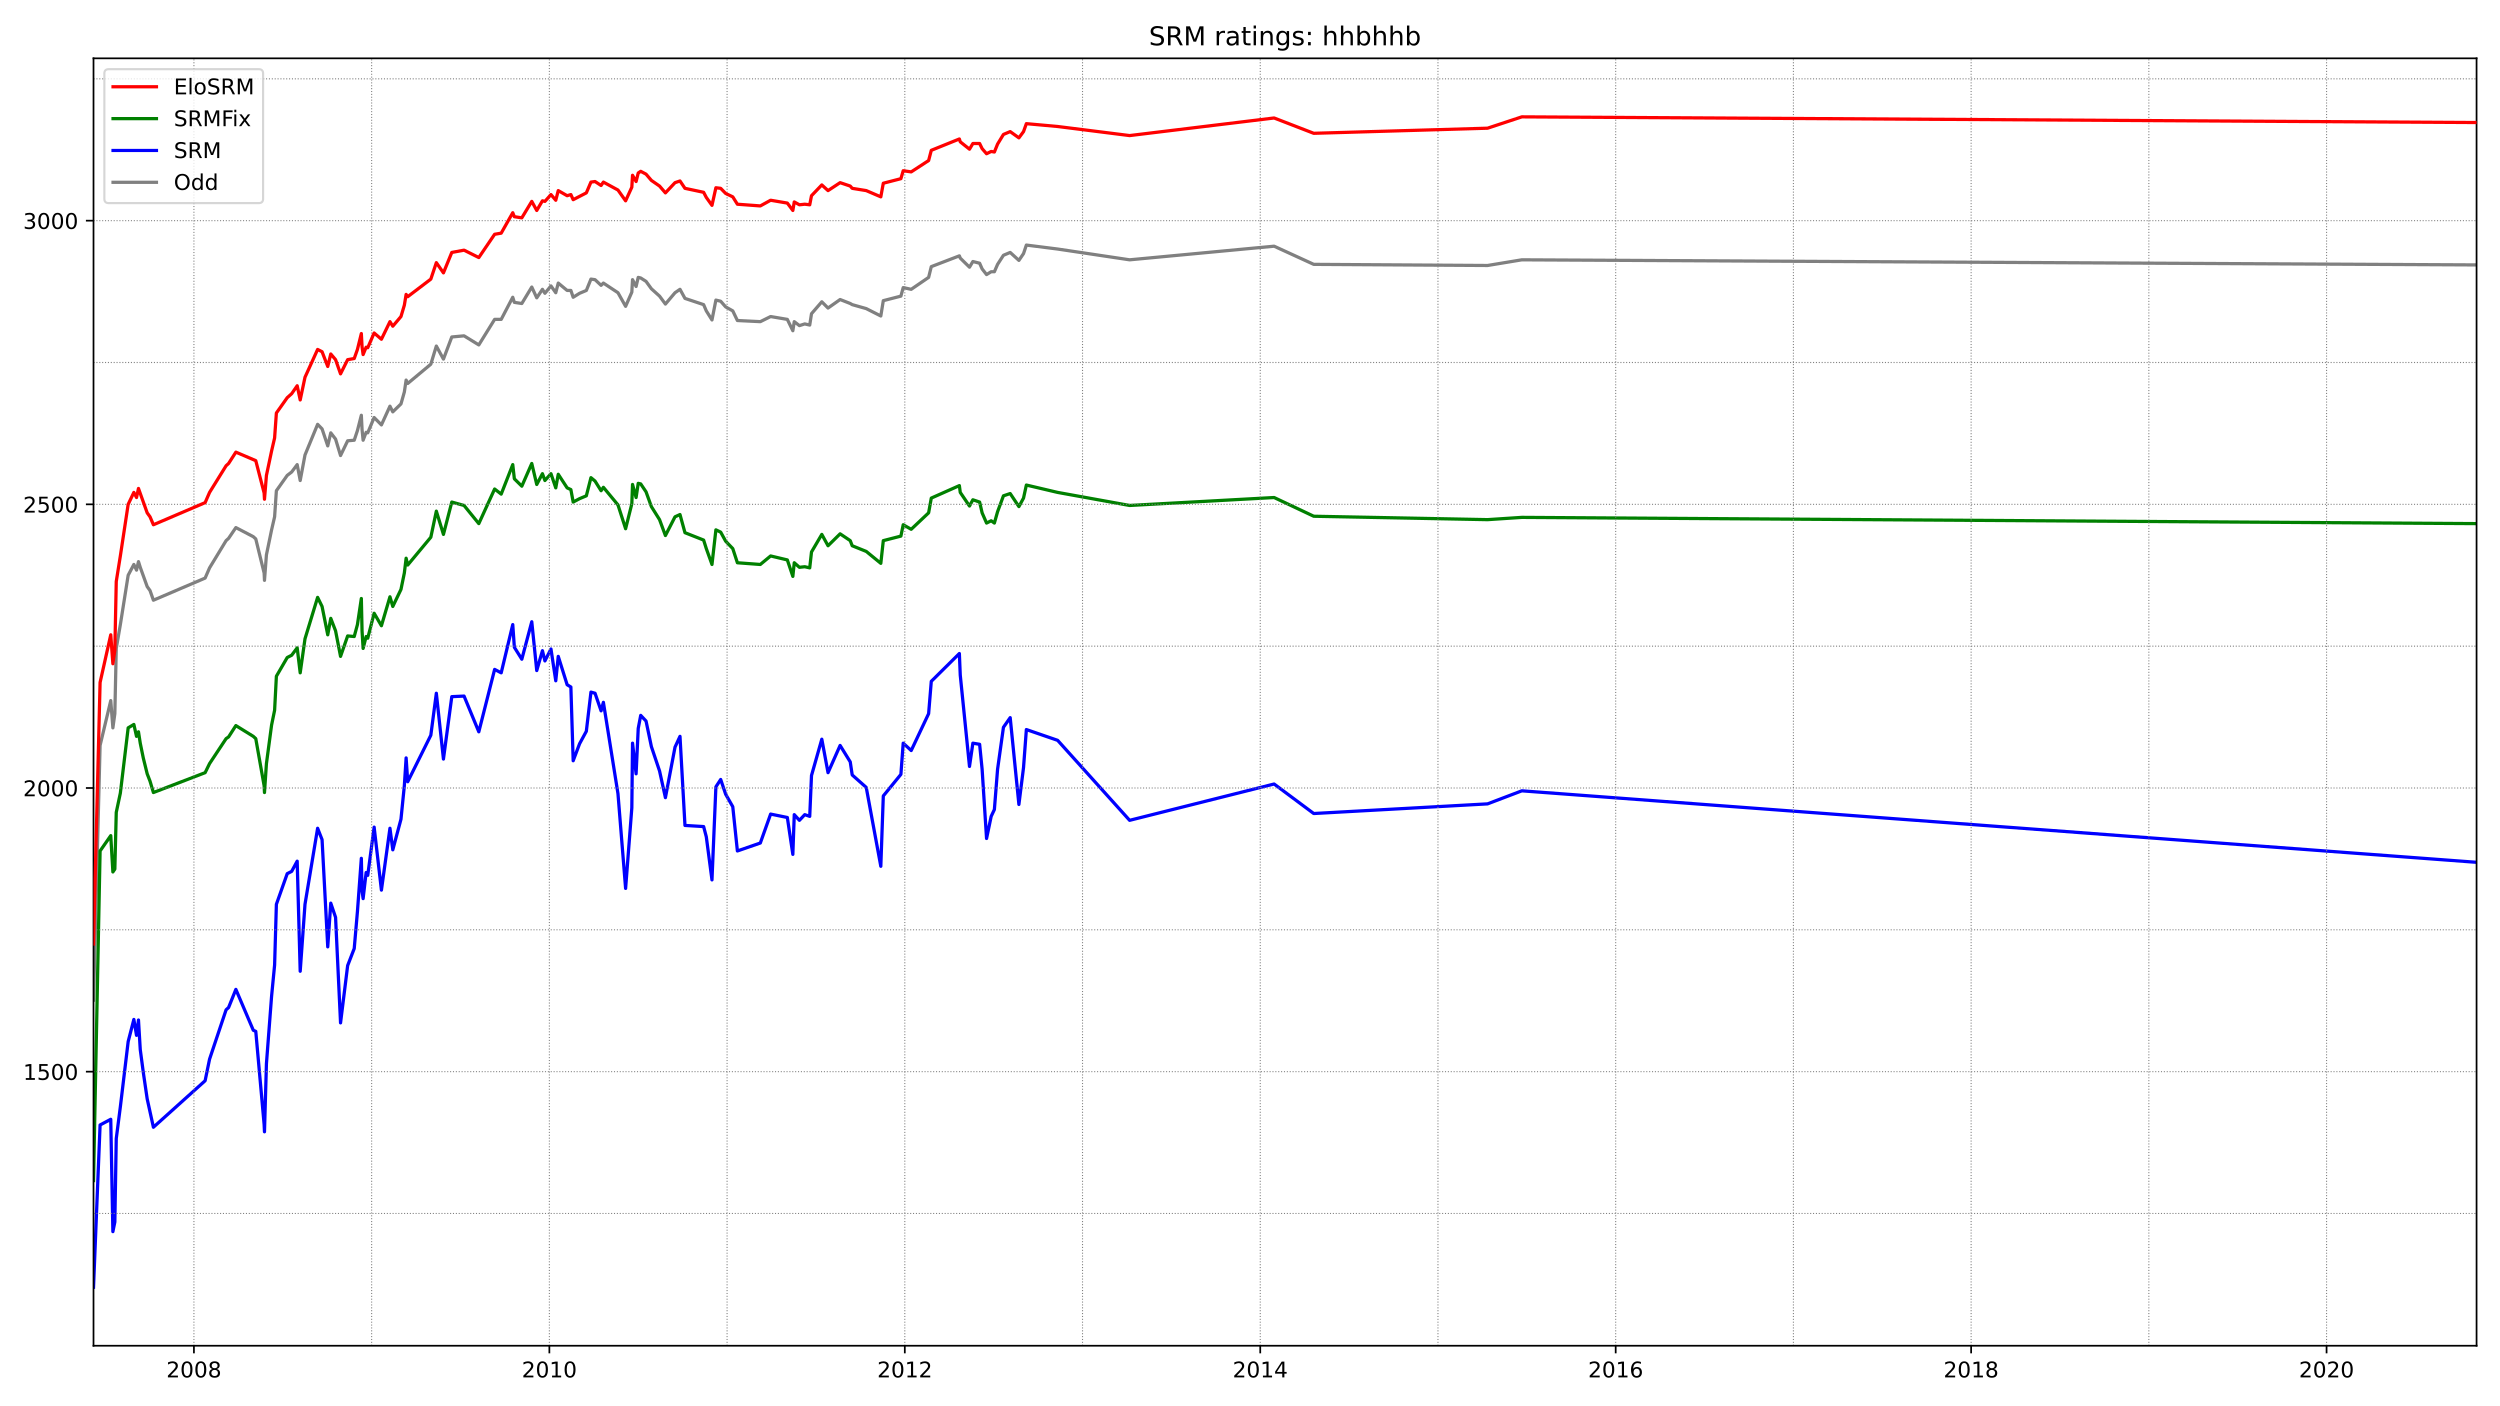 <?xml version="1.0" encoding="utf-8" standalone="no"?>
<!DOCTYPE svg PUBLIC "-//W3C//DTD SVG 1.1//EN"
  "http://www.w3.org/Graphics/SVG/1.1/DTD/svg11.dtd">
<!-- Created with matplotlib (https://matplotlib.org/) -->
<svg height="648pt" version="1.1" viewBox="0 0 1152 648" width="1152pt" xmlns="http://www.w3.org/2000/svg" xmlns:xlink="http://www.w3.org/1999/xlink">
 <defs>
  <style type="text/css">*{stroke-linecap:butt;stroke-linejoin:round;}</style>
 </defs>
 <g id="figure_1">
  <g id="patch_1">
   <path d="M 0 648 
L 1152 648 
L 1152 0 
L 0 0 
z
" style="fill:#ffffff;"/>
  </g>
  <g id="axes_1">
   <g id="patch_2">
    <path d="M 43.09 620.12 
L 1141.2 620.12 
L 1141.2 26.88 
L 43.09 26.88 
z
" style="fill:#ffffff;"/>
   </g>
   <g id="line2d_1">
    <path clip-path="url(#pe0f20fadf7)" d="M 43.09 460.876 
L 46.12 343.499 
L 51.034 322.846 
L 52.016 335.395 
L 52.917 328.859 
L 53.572 298.796 
L 55.456 287.816 
L 59.059 265.073 
L 61.68 260.106 
L 62.908 262.72 
L 63.809 258.799 
L 64.628 261.413 
L 67.822 270.301 
L 69.132 272.131 
L 70.688 276.575 
L 94.519 266.38 
L 96.566 261.674 
L 104.183 249.126 
L 105.329 248.08 
L 108.687 243.113 
L 116.712 247.296 
L 117.859 248.342 
L 121.708 264.027 
L 121.872 267.425 
L 122.772 255.662 
L 125.147 244.159 
L 126.539 238.146 
L 127.358 226.121 
L 132.354 219.063 
L 134.401 217.494 
L 136.94 214.096 
L 138.332 221.416 
L 140.543 209.652 
L 146.358 195.535 
L 148.405 197.626 
L 151.026 205.469 
L 152.418 199.456 
L 154.629 202.332 
L 156.922 209.913 
L 160.198 203.116 
L 163.228 202.855 
L 164.702 198.411 
L 166.504 191.352 
L 166.831 197.888 
L 167.322 202.855 
L 168.715 199.195 
L 169.452 199.456 
L 172.4 192.398 
L 175.757 195.796 
L 179.688 187.17 
L 180.999 189.784 
L 184.766 186.124 
L 186.322 180.634 
L 187.141 175.144 
L 187.878 176.713 
L 198.524 167.824 
L 201.063 159.459 
L 204.338 165.472 
L 208.187 155.276 
L 213.838 154.754 
L 220.635 158.936 
L 227.924 147.172 
L 230.954 147.172 
L 236.277 136.977 
L 237.014 139.33 
L 240.453 139.853 
L 245.039 132.271 
L 247.332 137.238 
L 249.953 133.317 
L 251.1 135.147 
L 253.884 131.749 
L 256.095 134.886 
L 257.242 130.441 
L 261.336 133.84 
L 263.056 133.84 
L 264.121 136.977 
L 267.069 135.147 
L 270.181 133.84 
L 272.31 128.612 
L 274.193 128.873 
L 276.978 131.487 
L 278.042 130.441 
L 284.758 134.886 
L 288.279 141.16 
L 291.145 134.624 
L 291.473 128.873 
L 293.111 132.01 
L 294.094 127.827 
L 295.24 128.089 
L 297.697 129.657 
L 300.154 133.056 
L 303.921 136.454 
L 306.623 140.114 
L 311.046 134.886 
L 313.339 133.317 
L 315.632 137.5 
L 324.23 140.375 
L 325.459 143.251 
L 328.079 147.434 
L 329.881 138.284 
L 332.092 138.807 
L 334.385 141.421 
L 337.661 143.251 
L 339.79 147.695 
L 350.354 148.218 
L 355.104 145.865 
L 362.802 147.172 
L 365.341 152.401 
L 365.996 148.218 
L 368.371 150.048 
L 370.828 149.264 
L 373.121 149.787 
L 373.94 144.558 
L 378.69 139.068 
L 381.556 141.944 
L 387.125 138.023 
L 391.793 139.853 
L 392.693 140.375 
L 399.163 142.205 
L 405.878 145.604 
L 407.025 138.545 
L 415.132 136.454 
L 416.197 132.533 
L 419.882 133.317 
L 427.908 127.827 
L 429.136 122.86 
L 442.075 117.893 
L 442.485 118.939 
L 446.743 123.122 
L 448.299 120.508 
L 451.411 121.292 
L 452.558 123.906 
L 454.605 126.52 
L 456.734 125.213 
L 458.208 125.213 
L 459.682 121.815 
L 462.385 117.632 
L 465.497 116.325 
L 469.509 119.985 
L 471.639 116.848 
L 472.949 112.926 
L 487.362 114.756 
L 520.529 119.723 
L 587.109 113.449 
L 605.371 121.815 
L 685.463 122.337 
L 701.268 119.723 
L 1141.2 122.076 
L 1141.2 122.076 
" style="fill:none;stroke:#808080;stroke-linecap:square;stroke-width:1.5;"/>
   </g>
   <g id="line2d_2">
    <path clip-path="url(#pe0f20fadf7)" d="M 43.09 593.155 
L 46.12 518.388 
L 51.034 515.774 
L 52.016 567.535 
L 52.917 563.091 
L 53.572 524.663 
L 55.456 510.023 
L 59.059 479.96 
L 61.68 469.764 
L 62.908 477.084 
L 63.809 470.026 
L 64.628 483.62 
L 66.02 494.076 
L 67.822 506.363 
L 70.688 519.434 
L 94.519 497.998 
L 96.566 488.064 
L 104.183 465.32 
L 105.329 464.275 
L 108.687 455.909 
L 116.712 474.731 
L 117.859 475.254 
L 121.708 518.127 
L 121.872 521.526 
L 122.772 490.155 
L 125.147 459.046 
L 126.539 444.668 
L 127.358 416.696 
L 132.354 402.579 
L 134.401 401.534 
L 136.94 396.828 
L 138.332 447.544 
L 140.543 416.696 
L 146.358 381.666 
L 148.405 386.894 
L 151.026 436.303 
L 152.418 416.173 
L 154.629 422.709 
L 156.922 471.333 
L 160.198 444.93 
L 163.228 437.087 
L 164.702 420.095 
L 166.504 395.521 
L 166.831 410.422 
L 167.322 414.082 
L 168.715 402.057 
L 169.452 403.364 
L 172.4 381.143 
L 175.757 410.161 
L 179.688 381.666 
L 180.999 391.6 
L 184.766 377.483 
L 186.322 362.059 
L 187.141 349.25 
L 187.878 360.229 
L 198.524 338.793 
L 201.063 319.448 
L 204.338 349.773 
L 208.187 321.017 
L 213.838 320.755 
L 220.635 337.225 
L 227.924 308.468 
L 230.954 310.037 
L 236.277 287.816 
L 237.014 298.273 
L 240.453 303.763 
L 245.039 286.509 
L 247.332 308.991 
L 249.953 299.842 
L 251.1 304.547 
L 253.884 299.057 
L 256.095 313.697 
L 257.242 302.456 
L 261.336 315.527 
L 263.056 316.572 
L 264.121 350.557 
L 267.069 342.714 
L 270.181 336.963 
L 272.31 318.925 
L 274.193 319.448 
L 276.978 327.552 
L 278.042 323.631 
L 284.758 365.719 
L 288.279 409.376 
L 291.145 372.255 
L 291.473 342.453 
L 293.111 356.57 
L 294.094 335.656 
L 295.24 329.643 
L 297.697 332.258 
L 300.154 344.021 
L 303.921 355.263 
L 306.623 367.549 
L 311.046 344.283 
L 313.339 339.316 
L 315.632 380.359 
L 324.23 380.882 
L 325.459 385.587 
L 328.079 405.455 
L 329.881 362.582 
L 332.092 359.184 
L 334.385 365.981 
L 337.661 371.732 
L 339.79 392.123 
L 350.354 388.463 
L 355.104 375.13 
L 362.802 376.699 
L 365.341 393.691 
L 365.996 375.392 
L 368.371 378.006 
L 370.828 375.392 
L 373.121 376.176 
L 373.94 357.354 
L 378.69 340.623 
L 381.556 356.047 
L 387.125 343.499 
L 391.793 351.08 
L 392.693 357.092 
L 399.163 362.844 
L 405.878 399.181 
L 407.025 366.765 
L 415.132 356.831 
L 416.197 342.453 
L 419.882 345.851 
L 427.908 328.859 
L 429.136 313.958 
L 442.075 301.149 
L 442.485 311.083 
L 446.743 353.171 
L 448.299 342.453 
L 451.411 342.976 
L 452.558 354.478 
L 454.605 386.371 
L 456.734 376.176 
L 458.208 373.039 
L 459.682 354.478 
L 462.385 335.133 
L 465.497 330.689 
L 469.509 370.686 
L 471.639 353.694 
L 472.949 336.179 
L 487.362 341.146 
L 520.529 378.006 
L 587.109 361.275 
L 605.371 374.869 
L 685.463 370.425 
L 701.268 364.412 
L 1141.2 397.351 
L 1141.2 397.351 
" style="fill:none;stroke:#0000ff;stroke-linecap:square;stroke-width:1.5;"/>
   </g>
   <g id="matplotlib.axis_1">
    <g id="xtick_1">
     <g id="line2d_3">
      <defs>
       <path d="M 0 0 
L 0 3.5 
" id="m2cd15a38b8" style="stroke:#000000;stroke-width:0.8;"/>
      </defs>
      <g>
       <use style="stroke:#000000;stroke-width:0.8;" x="89.36" xlink:href="#m2cd15a38b8" y="620.12"/>
      </g>
     </g>
     <g id="text_1">
      <!-- 2008 -->
      <g transform="translate(76.635 634.718)scale(0.1 -0.1)">
       <defs>
        <path d="M 19.188 8.297 
L 53.609 8.297 
L 53.609 0 
L 7.328 0 
L 7.328 8.297 
Q 12.938 14.109 22.625 23.891 
Q 32.328 33.688 34.812 36.531 
Q 39.547 41.844 41.422 45.531 
Q 43.312 49.219 43.312 52.781 
Q 43.312 58.594 39.234 62.25 
Q 35.156 65.922 28.609 65.922 
Q 23.969 65.922 18.812 64.312 
Q 13.672 62.703 7.812 59.422 
L 7.812 69.391 
Q 13.766 71.781 18.938 73 
Q 24.125 74.219 28.422 74.219 
Q 39.75 74.219 46.484 68.547 
Q 53.219 62.891 53.219 53.422 
Q 53.219 48.922 51.531 44.891 
Q 49.859 40.875 45.406 35.406 
Q 44.188 33.984 37.641 27.219 
Q 31.109 20.453 19.188 8.297 
z
" id="DejaVuSans-50"/>
        <path d="M 31.781 66.406 
Q 24.172 66.406 20.328 58.906 
Q 16.5 51.422 16.5 36.375 
Q 16.5 21.391 20.328 13.891 
Q 24.172 6.391 31.781 6.391 
Q 39.453 6.391 43.281 13.891 
Q 47.125 21.391 47.125 36.375 
Q 47.125 51.422 43.281 58.906 
Q 39.453 66.406 31.781 66.406 
z
M 31.781 74.219 
Q 44.047 74.219 50.516 64.516 
Q 56.984 54.828 56.984 36.375 
Q 56.984 17.969 50.516 8.266 
Q 44.047 -1.422 31.781 -1.422 
Q 19.531 -1.422 13.062 8.266 
Q 6.594 17.969 6.594 36.375 
Q 6.594 54.828 13.062 64.516 
Q 19.531 74.219 31.781 74.219 
z
" id="DejaVuSans-48"/>
        <path d="M 31.781 34.625 
Q 24.75 34.625 20.719 30.859 
Q 16.703 27.094 16.703 20.516 
Q 16.703 13.922 20.719 10.156 
Q 24.75 6.391 31.781 6.391 
Q 38.812 6.391 42.859 10.172 
Q 46.922 13.969 46.922 20.516 
Q 46.922 27.094 42.891 30.859 
Q 38.875 34.625 31.781 34.625 
z
M 21.922 38.812 
Q 15.578 40.375 12.031 44.719 
Q 8.5 49.078 8.5 55.328 
Q 8.5 64.062 14.719 69.141 
Q 20.953 74.219 31.781 74.219 
Q 42.672 74.219 48.875 69.141 
Q 55.078 64.062 55.078 55.328 
Q 55.078 49.078 51.531 44.719 
Q 48 40.375 41.703 38.812 
Q 48.828 37.156 52.797 32.312 
Q 56.781 27.484 56.781 20.516 
Q 56.781 9.906 50.312 4.234 
Q 43.844 -1.422 31.781 -1.422 
Q 19.734 -1.422 13.25 4.234 
Q 6.781 9.906 6.781 20.516 
Q 6.781 27.484 10.781 32.312 
Q 14.797 37.156 21.922 38.812 
z
M 18.312 54.391 
Q 18.312 48.734 21.844 45.562 
Q 25.391 42.391 31.781 42.391 
Q 38.141 42.391 41.719 45.562 
Q 45.312 48.734 45.312 54.391 
Q 45.312 60.062 41.719 63.234 
Q 38.141 66.406 31.781 66.406 
Q 25.391 66.406 21.844 63.234 
Q 18.312 60.062 18.312 54.391 
z
" id="DejaVuSans-56"/>
       </defs>
       <use xlink:href="#DejaVuSans-50"/>
       <use x="63.623" xlink:href="#DejaVuSans-48"/>
       <use x="127.246" xlink:href="#DejaVuSans-48"/>
       <use x="190.869" xlink:href="#DejaVuSans-56"/>
      </g>
     </g>
    </g>
    <g id="xtick_2">
     <g id="line2d_4">
      <g>
       <use style="stroke:#000000;stroke-width:0.8;" x="253.147" xlink:href="#m2cd15a38b8" y="620.12"/>
      </g>
     </g>
     <g id="text_2">
      <!-- 2010 -->
      <g transform="translate(240.422 634.718)scale(0.1 -0.1)">
       <defs>
        <path d="M 12.406 8.297 
L 28.516 8.297 
L 28.516 63.922 
L 10.984 60.406 
L 10.984 69.391 
L 28.422 72.906 
L 38.281 72.906 
L 38.281 8.297 
L 54.391 8.297 
L 54.391 0 
L 12.406 0 
z
" id="DejaVuSans-49"/>
       </defs>
       <use xlink:href="#DejaVuSans-50"/>
       <use x="63.623" xlink:href="#DejaVuSans-48"/>
       <use x="127.246" xlink:href="#DejaVuSans-49"/>
       <use x="190.869" xlink:href="#DejaVuSans-48"/>
      </g>
     </g>
    </g>
    <g id="xtick_3">
     <g id="line2d_5">
      <g>
       <use style="stroke:#000000;stroke-width:0.8;" x="416.934" xlink:href="#m2cd15a38b8" y="620.12"/>
      </g>
     </g>
     <g id="text_3">
      <!-- 2012 -->
      <g transform="translate(404.209 634.718)scale(0.1 -0.1)">
       <use xlink:href="#DejaVuSans-50"/>
       <use x="63.623" xlink:href="#DejaVuSans-48"/>
       <use x="127.246" xlink:href="#DejaVuSans-49"/>
       <use x="190.869" xlink:href="#DejaVuSans-50"/>
      </g>
     </g>
    </g>
    <g id="xtick_4">
     <g id="line2d_6">
      <g>
       <use style="stroke:#000000;stroke-width:0.8;" x="580.721" xlink:href="#m2cd15a38b8" y="620.12"/>
      </g>
     </g>
     <g id="text_4">
      <!-- 2014 -->
      <g transform="translate(567.996 634.718)scale(0.1 -0.1)">
       <defs>
        <path d="M 37.797 64.312 
L 12.891 25.391 
L 37.797 25.391 
z
M 35.203 72.906 
L 47.609 72.906 
L 47.609 25.391 
L 58.016 25.391 
L 58.016 17.188 
L 47.609 17.188 
L 47.609 0 
L 37.797 0 
L 37.797 17.188 
L 4.891 17.188 
L 4.891 26.703 
z
" id="DejaVuSans-52"/>
       </defs>
       <use xlink:href="#DejaVuSans-50"/>
       <use x="63.623" xlink:href="#DejaVuSans-48"/>
       <use x="127.246" xlink:href="#DejaVuSans-49"/>
       <use x="190.869" xlink:href="#DejaVuSans-52"/>
      </g>
     </g>
    </g>
    <g id="xtick_5">
     <g id="line2d_7">
      <g>
       <use style="stroke:#000000;stroke-width:0.8;" x="744.508" xlink:href="#m2cd15a38b8" y="620.12"/>
      </g>
     </g>
     <g id="text_5">
      <!-- 2016 -->
      <g transform="translate(731.783 634.718)scale(0.1 -0.1)">
       <defs>
        <path d="M 33.016 40.375 
Q 26.375 40.375 22.484 35.828 
Q 18.609 31.297 18.609 23.391 
Q 18.609 15.531 22.484 10.953 
Q 26.375 6.391 33.016 6.391 
Q 39.656 6.391 43.531 10.953 
Q 47.406 15.531 47.406 23.391 
Q 47.406 31.297 43.531 35.828 
Q 39.656 40.375 33.016 40.375 
z
M 52.594 71.297 
L 52.594 62.312 
Q 48.875 64.062 45.094 64.984 
Q 41.312 65.922 37.594 65.922 
Q 27.828 65.922 22.672 59.328 
Q 17.531 52.734 16.797 39.406 
Q 19.672 43.656 24.016 45.922 
Q 28.375 48.188 33.594 48.188 
Q 44.578 48.188 50.953 41.516 
Q 57.328 34.859 57.328 23.391 
Q 57.328 12.156 50.688 5.359 
Q 44.047 -1.422 33.016 -1.422 
Q 20.359 -1.422 13.672 8.266 
Q 6.984 17.969 6.984 36.375 
Q 6.984 53.656 15.188 63.938 
Q 23.391 74.219 37.203 74.219 
Q 40.922 74.219 44.703 73.484 
Q 48.484 72.75 52.594 71.297 
z
" id="DejaVuSans-54"/>
       </defs>
       <use xlink:href="#DejaVuSans-50"/>
       <use x="63.623" xlink:href="#DejaVuSans-48"/>
       <use x="127.246" xlink:href="#DejaVuSans-49"/>
       <use x="190.869" xlink:href="#DejaVuSans-54"/>
      </g>
     </g>
    </g>
    <g id="xtick_6">
     <g id="line2d_8">
      <g>
       <use style="stroke:#000000;stroke-width:0.8;" x="908.295" xlink:href="#m2cd15a38b8" y="620.12"/>
      </g>
     </g>
     <g id="text_6">
      <!-- 2018 -->
      <g transform="translate(895.57 634.718)scale(0.1 -0.1)">
       <use xlink:href="#DejaVuSans-50"/>
       <use x="63.623" xlink:href="#DejaVuSans-48"/>
       <use x="127.246" xlink:href="#DejaVuSans-49"/>
       <use x="190.869" xlink:href="#DejaVuSans-56"/>
      </g>
     </g>
    </g>
    <g id="xtick_7">
     <g id="line2d_9">
      <g>
       <use style="stroke:#000000;stroke-width:0.8;" x="1072.082" xlink:href="#m2cd15a38b8" y="620.12"/>
      </g>
     </g>
     <g id="text_7">
      <!-- 2020 -->
      <g transform="translate(1059.357 634.718)scale(0.1 -0.1)">
       <use xlink:href="#DejaVuSans-50"/>
       <use x="63.623" xlink:href="#DejaVuSans-48"/>
       <use x="127.246" xlink:href="#DejaVuSans-50"/>
       <use x="190.869" xlink:href="#DejaVuSans-48"/>
      </g>
     </g>
    </g>
   </g>
   <g id="matplotlib.axis_2">
    <g id="ytick_1">
     <g id="line2d_10">
      <defs>
       <path d="M 0 0 
L -3.5 0 
" id="me618b13fc8" style="stroke:#000000;stroke-width:0.8;"/>
      </defs>
      <g>
       <use style="stroke:#000000;stroke-width:0.8;" x="43.09" xlink:href="#me618b13fc8" y="493.815"/>
      </g>
     </g>
     <g id="text_8">
      <!-- 1500 -->
      <g transform="translate(10.64 497.614)scale(0.1 -0.1)">
       <defs>
        <path d="M 10.797 72.906 
L 49.516 72.906 
L 49.516 64.594 
L 19.828 64.594 
L 19.828 46.734 
Q 21.969 47.469 24.109 47.828 
Q 26.266 48.188 28.422 48.188 
Q 40.625 48.188 47.75 41.5 
Q 54.891 34.812 54.891 23.391 
Q 54.891 11.625 47.562 5.094 
Q 40.234 -1.422 26.906 -1.422 
Q 22.312 -1.422 17.547 -0.641 
Q 12.797 0.141 7.719 1.703 
L 7.719 11.625 
Q 12.109 9.234 16.797 8.062 
Q 21.484 6.891 26.703 6.891 
Q 35.156 6.891 40.078 11.328 
Q 45.016 15.766 45.016 23.391 
Q 45.016 31 40.078 35.438 
Q 35.156 39.891 26.703 39.891 
Q 22.75 39.891 18.812 39.016 
Q 14.891 38.141 10.797 36.281 
z
" id="DejaVuSans-53"/>
       </defs>
       <use xlink:href="#DejaVuSans-49"/>
       <use x="63.623" xlink:href="#DejaVuSans-53"/>
       <use x="127.246" xlink:href="#DejaVuSans-48"/>
       <use x="190.869" xlink:href="#DejaVuSans-48"/>
      </g>
     </g>
    </g>
    <g id="ytick_2">
     <g id="line2d_11">
      <g>
       <use style="stroke:#000000;stroke-width:0.8;" x="43.09" xlink:href="#me618b13fc8" y="363.105"/>
      </g>
     </g>
     <g id="text_9">
      <!-- 2000 -->
      <g transform="translate(10.64 366.904)scale(0.1 -0.1)">
       <use xlink:href="#DejaVuSans-50"/>
       <use x="63.623" xlink:href="#DejaVuSans-48"/>
       <use x="127.246" xlink:href="#DejaVuSans-48"/>
       <use x="190.869" xlink:href="#DejaVuSans-48"/>
      </g>
     </g>
    </g>
    <g id="ytick_3">
     <g id="line2d_12">
      <g>
       <use style="stroke:#000000;stroke-width:0.8;" x="43.09" xlink:href="#me618b13fc8" y="232.395"/>
      </g>
     </g>
     <g id="text_10">
      <!-- 2500 -->
      <g transform="translate(10.64 236.194)scale(0.1 -0.1)">
       <use xlink:href="#DejaVuSans-50"/>
       <use x="63.623" xlink:href="#DejaVuSans-53"/>
       <use x="127.246" xlink:href="#DejaVuSans-48"/>
       <use x="190.869" xlink:href="#DejaVuSans-48"/>
      </g>
     </g>
    </g>
    <g id="ytick_4">
     <g id="line2d_13">
      <g>
       <use style="stroke:#000000;stroke-width:0.8;" x="43.09" xlink:href="#me618b13fc8" y="101.685"/>
      </g>
     </g>
     <g id="text_11">
      <!-- 3000 -->
      <g transform="translate(10.64 105.485)scale(0.1 -0.1)">
       <defs>
        <path d="M 40.578 39.312 
Q 47.656 37.797 51.625 33 
Q 55.609 28.219 55.609 21.188 
Q 55.609 10.406 48.188 4.484 
Q 40.766 -1.422 27.094 -1.422 
Q 22.516 -1.422 17.656 -0.516 
Q 12.797 0.391 7.625 2.203 
L 7.625 11.719 
Q 11.719 9.328 16.594 8.109 
Q 21.484 6.891 26.812 6.891 
Q 36.078 6.891 40.938 10.547 
Q 45.797 14.203 45.797 21.188 
Q 45.797 27.641 41.281 31.266 
Q 36.766 34.906 28.719 34.906 
L 20.219 34.906 
L 20.219 43.016 
L 29.109 43.016 
Q 36.375 43.016 40.234 45.922 
Q 44.094 48.828 44.094 54.297 
Q 44.094 59.906 40.109 62.906 
Q 36.141 65.922 28.719 65.922 
Q 24.656 65.922 20.016 65.031 
Q 15.375 64.156 9.812 62.312 
L 9.812 71.094 
Q 15.438 72.656 20.344 73.438 
Q 25.25 74.219 29.594 74.219 
Q 40.828 74.219 47.359 69.109 
Q 53.906 64.016 53.906 55.328 
Q 53.906 49.266 50.438 45.094 
Q 46.969 40.922 40.578 39.312 
z
" id="DejaVuSans-51"/>
       </defs>
       <use xlink:href="#DejaVuSans-51"/>
       <use x="63.623" xlink:href="#DejaVuSans-48"/>
       <use x="127.246" xlink:href="#DejaVuSans-48"/>
       <use x="190.869" xlink:href="#DejaVuSans-48"/>
      </g>
     </g>
    </g>
   </g>
   <g id="line2d_14">
    <path clip-path="url(#pe0f20fadf7)" d="M 43.09 544.008 
L 46.12 392.123 
L 51.034 385.064 
L 52.016 401.795 
L 52.917 400.488 
L 53.572 374.346 
L 55.456 365.458 
L 59.059 335.395 
L 61.68 333.826 
L 62.908 339.316 
L 63.809 337.225 
L 64.628 342.453 
L 66.02 349.25 
L 67.822 356.57 
L 69.132 359.968 
L 70.688 365.196 
L 94.519 356.047 
L 96.566 351.864 
L 104.183 340.362 
L 105.329 339.577 
L 108.687 334.349 
L 116.712 339.316 
L 117.859 340.362 
L 121.708 362.059 
L 121.872 365.196 
L 122.772 351.864 
L 125.147 334.088 
L 126.539 327.291 
L 127.358 311.605 
L 132.354 302.979 
L 134.401 301.933 
L 136.94 298.534 
L 138.332 310.037 
L 140.543 294.352 
L 146.358 275.268 
L 148.405 279.451 
L 151.026 292.522 
L 152.418 284.941 
L 154.629 290.692 
L 156.922 302.456 
L 160.198 293.045 
L 163.228 293.306 
L 164.702 287.816 
L 166.504 275.791 
L 166.831 290.692 
L 167.322 298.796 
L 168.715 293.306 
L 169.452 294.09 
L 172.4 282.588 
L 175.757 288.339 
L 179.688 275.007 
L 180.999 279.451 
L 184.766 271.608 
L 186.322 264.027 
L 187.141 257.23 
L 187.878 260.367 
L 198.524 247.558 
L 201.063 235.532 
L 204.338 246.25 
L 208.187 231.35 
L 213.838 232.918 
L 220.635 241.283 
L 227.924 225.337 
L 230.954 227.69 
L 236.277 214.096 
L 237.014 220.631 
L 240.453 224.03 
L 245.039 213.573 
L 247.332 223.245 
L 249.953 218.279 
L 251.1 221.416 
L 253.884 218.279 
L 256.095 224.814 
L 257.242 218.54 
L 261.336 224.814 
L 263.056 225.598 
L 264.121 231.35 
L 267.069 229.781 
L 270.181 228.474 
L 272.31 220.108 
L 274.193 221.677 
L 276.978 226.121 
L 278.042 224.553 
L 284.758 232.657 
L 288.279 243.636 
L 291.145 232.134 
L 291.473 223.245 
L 293.111 229.258 
L 294.094 222.723 
L 295.24 222.984 
L 297.697 226.644 
L 300.154 233.441 
L 303.921 239.454 
L 306.623 246.773 
L 311.046 238.146 
L 313.339 237.101 
L 315.632 245.466 
L 324.23 248.865 
L 325.459 252.786 
L 328.079 260.106 
L 329.881 244.159 
L 332.092 245.205 
L 334.385 249.387 
L 337.661 252.786 
L 339.79 259.321 
L 350.354 260.106 
L 355.104 256.184 
L 362.802 258.014 
L 365.341 265.596 
L 365.996 259.321 
L 368.371 261.413 
L 370.828 261.151 
L 373.121 261.674 
L 373.94 254.354 
L 378.69 246.25 
L 381.556 251.479 
L 387.125 245.989 
L 391.793 249.126 
L 392.693 251.479 
L 399.163 254.093 
L 405.878 259.583 
L 407.025 249.126 
L 415.132 247.035 
L 416.197 241.806 
L 419.882 243.898 
L 427.908 236.316 
L 429.136 229.52 
L 442.075 223.768 
L 442.485 226.905 
L 446.743 233.179 
L 448.299 230.304 
L 451.411 231.35 
L 452.558 236.316 
L 454.605 241.022 
L 456.734 239.976 
L 458.208 241.022 
L 459.682 235.794 
L 462.385 228.474 
L 465.497 227.428 
L 469.509 233.441 
L 471.639 229.52 
L 472.949 223.507 
L 487.362 226.905 
L 520.529 232.918 
L 587.109 229.258 
L 605.371 237.885 
L 685.463 239.454 
L 701.268 238.408 
L 1141.2 241.283 
L 1141.2 241.283 
" style="fill:none;stroke:#008000;stroke-linecap:square;stroke-width:1.5;"/>
   </g>
   <g id="line2d_15">
    <path clip-path="url(#pe0f20fadf7)" d="M 43.09 559.17 
L 1141.2 559.17 
" style="fill:none;stroke:#808080;stroke-dasharray:0.5,0.825;stroke-dashoffset:0;stroke-width:0.5;"/>
   </g>
   <g id="line2d_16">
    <path clip-path="url(#pe0f20fadf7)" d="M 43.09 493.815 
L 1141.2 493.815 
" style="fill:none;stroke:#808080;stroke-dasharray:0.5,0.825;stroke-dashoffset:0;stroke-width:0.5;"/>
   </g>
   <g id="line2d_17">
    <path clip-path="url(#pe0f20fadf7)" d="M 43.09 428.46 
L 1141.2 428.46 
" style="fill:none;stroke:#808080;stroke-dasharray:0.5,0.825;stroke-dashoffset:0;stroke-width:0.5;"/>
   </g>
   <g id="line2d_18">
    <path clip-path="url(#pe0f20fadf7)" d="M 43.09 363.105 
L 1141.2 363.105 
" style="fill:none;stroke:#808080;stroke-dasharray:0.5,0.825;stroke-dashoffset:0;stroke-width:0.5;"/>
   </g>
   <g id="line2d_19">
    <path clip-path="url(#pe0f20fadf7)" d="M 43.09 297.75 
L 1141.2 297.75 
" style="fill:none;stroke:#808080;stroke-dasharray:0.5,0.825;stroke-dashoffset:0;stroke-width:0.5;"/>
   </g>
   <g id="line2d_20">
    <path clip-path="url(#pe0f20fadf7)" d="M 43.09 232.395 
L 1141.2 232.395 
" style="fill:none;stroke:#808080;stroke-dasharray:0.5,0.825;stroke-dashoffset:0;stroke-width:0.5;"/>
   </g>
   <g id="line2d_21">
    <path clip-path="url(#pe0f20fadf7)" d="M 43.09 167.04 
L 1141.2 167.04 
" style="fill:none;stroke:#808080;stroke-dasharray:0.5,0.825;stroke-dashoffset:0;stroke-width:0.5;"/>
   </g>
   <g id="line2d_22">
    <path clip-path="url(#pe0f20fadf7)" d="M 43.09 101.685 
L 1141.2 101.685 
" style="fill:none;stroke:#808080;stroke-dasharray:0.5,0.825;stroke-dashoffset:0;stroke-width:0.5;"/>
   </g>
   <g id="line2d_23">
    <path clip-path="url(#pe0f20fadf7)" d="M 43.09 36.33 
L 1141.2 36.33 
" style="fill:none;stroke:#808080;stroke-dasharray:0.5,0.825;stroke-dashoffset:0;stroke-width:0.5;"/>
   </g>
   <g id="line2d_24">
    <path clip-path="url(#pe0f20fadf7)" d="M 89.36 620.12 
L 89.36 26.88 
" style="fill:none;stroke:#808080;stroke-dasharray:0.5,0.825;stroke-dashoffset:0;stroke-width:0.5;"/>
   </g>
   <g id="line2d_25">
    <path clip-path="url(#pe0f20fadf7)" d="M 171.253 620.12 
L 171.253 26.88 
" style="fill:none;stroke:#808080;stroke-dasharray:0.5,0.825;stroke-dashoffset:0;stroke-width:0.5;"/>
   </g>
   <g id="line2d_26">
    <path clip-path="url(#pe0f20fadf7)" d="M 253.147 620.12 
L 253.147 26.88 
" style="fill:none;stroke:#808080;stroke-dasharray:0.5,0.825;stroke-dashoffset:0;stroke-width:0.5;"/>
   </g>
   <g id="line2d_27">
    <path clip-path="url(#pe0f20fadf7)" d="M 335.04 620.12 
L 335.04 26.88 
" style="fill:none;stroke:#808080;stroke-dasharray:0.5,0.825;stroke-dashoffset:0;stroke-width:0.5;"/>
   </g>
   <g id="line2d_28">
    <path clip-path="url(#pe0f20fadf7)" d="M 416.934 620.12 
L 416.934 26.88 
" style="fill:none;stroke:#808080;stroke-dasharray:0.5,0.825;stroke-dashoffset:0;stroke-width:0.5;"/>
   </g>
   <g id="line2d_29">
    <path clip-path="url(#pe0f20fadf7)" d="M 498.827 620.12 
L 498.827 26.88 
" style="fill:none;stroke:#808080;stroke-dasharray:0.5,0.825;stroke-dashoffset:0;stroke-width:0.5;"/>
   </g>
   <g id="line2d_30">
    <path clip-path="url(#pe0f20fadf7)" d="M 580.721 620.12 
L 580.721 26.88 
" style="fill:none;stroke:#808080;stroke-dasharray:0.5,0.825;stroke-dashoffset:0;stroke-width:0.5;"/>
   </g>
   <g id="line2d_31">
    <path clip-path="url(#pe0f20fadf7)" d="M 662.614 620.12 
L 662.614 26.88 
" style="fill:none;stroke:#808080;stroke-dasharray:0.5,0.825;stroke-dashoffset:0;stroke-width:0.5;"/>
   </g>
   <g id="line2d_32">
    <path clip-path="url(#pe0f20fadf7)" d="M 744.508 620.12 
L 744.508 26.88 
" style="fill:none;stroke:#808080;stroke-dasharray:0.5,0.825;stroke-dashoffset:0;stroke-width:0.5;"/>
   </g>
   <g id="line2d_33">
    <path clip-path="url(#pe0f20fadf7)" d="M 826.401 620.12 
L 826.401 26.88 
" style="fill:none;stroke:#808080;stroke-dasharray:0.5,0.825;stroke-dashoffset:0;stroke-width:0.5;"/>
   </g>
   <g id="line2d_34">
    <path clip-path="url(#pe0f20fadf7)" d="M 908.295 620.12 
L 908.295 26.88 
" style="fill:none;stroke:#808080;stroke-dasharray:0.5,0.825;stroke-dashoffset:0;stroke-width:0.5;"/>
   </g>
   <g id="line2d_35">
    <path clip-path="url(#pe0f20fadf7)" d="M 990.188 620.12 
L 990.188 26.88 
" style="fill:none;stroke:#808080;stroke-dasharray:0.5,0.825;stroke-dashoffset:0;stroke-width:0.5;"/>
   </g>
   <g id="line2d_36">
    <path clip-path="url(#pe0f20fadf7)" d="M 1072.082 620.12 
L 1072.082 26.88 
" style="fill:none;stroke:#808080;stroke-dasharray:0.5,0.825;stroke-dashoffset:0;stroke-width:0.5;"/>
   </g>
   <g id="patch_3">
    <path d="M 43.09 620.12 
L 43.09 26.88 
" style="fill:none;stroke:#000000;stroke-linecap:square;stroke-linejoin:miter;stroke-width:0.8;"/>
   </g>
   <g id="patch_4">
    <path d="M 1141.2 620.12 
L 1141.2 26.88 
" style="fill:none;stroke:#000000;stroke-linecap:square;stroke-linejoin:miter;stroke-width:0.8;"/>
   </g>
   <g id="patch_5">
    <path d="M 43.09 620.12 
L 1141.2 620.12 
" style="fill:none;stroke:#000000;stroke-linecap:square;stroke-linejoin:miter;stroke-width:0.8;"/>
   </g>
   <g id="patch_6">
    <path d="M 43.09 26.88 
L 1141.2 26.88 
" style="fill:none;stroke:#000000;stroke-linecap:square;stroke-linejoin:miter;stroke-width:0.8;"/>
   </g>
   <g id="line2d_37">
    <path clip-path="url(#pe0f20fadf7)" d="M 43.09 434.996 
L 46.12 314.481 
L 51.034 292.522 
L 52.016 305.854 
L 52.917 299.58 
L 53.572 267.948 
L 55.456 256.184 
L 59.059 232.395 
L 61.68 226.905 
L 62.908 229.258 
L 63.809 225.075 
L 67.822 236.316 
L 69.132 238.146 
L 70.688 241.806 
L 94.519 231.611 
L 96.566 226.905 
L 104.183 214.619 
L 105.329 213.573 
L 108.687 208.345 
L 117.859 212.266 
L 121.708 227.167 
L 121.872 230.042 
L 122.772 219.063 
L 125.147 207.822 
L 126.539 201.809 
L 127.358 190.307 
L 132.354 183.248 
L 134.401 181.418 
L 136.94 177.758 
L 138.332 184.294 
L 140.543 173.837 
L 146.358 161.028 
L 148.405 162.073 
L 151.026 168.87 
L 152.418 163.119 
L 154.629 165.733 
L 156.922 172.269 
L 160.198 165.733 
L 163.228 165.21 
L 164.702 161.028 
L 166.504 153.708 
L 166.831 159.72 
L 167.322 163.38 
L 168.715 159.982 
L 169.452 160.243 
L 172.4 153.446 
L 175.757 156.322 
L 179.688 148.218 
L 180.999 150.309 
L 184.766 145.865 
L 186.322 140.637 
L 187.141 135.67 
L 187.878 136.716 
L 198.524 128.612 
L 201.063 121.03 
L 204.338 125.736 
L 208.187 116.325 
L 213.838 115.279 
L 220.635 118.678 
L 227.924 107.959 
L 230.954 107.437 
L 236.277 98.025 
L 237.014 99.855 
L 240.453 100.378 
L 245.039 92.797 
L 247.332 96.98 
L 249.953 92.536 
L 251.1 92.797 
L 253.884 89.66 
L 256.095 92.274 
L 257.242 87.83 
L 261.336 90.183 
L 263.056 89.66 
L 264.121 92.013 
L 270.181 88.876 
L 272.31 83.909 
L 274.193 83.647 
L 276.978 85.477 
L 278.042 83.909 
L 284.758 87.569 
L 288.279 92.536 
L 291.145 86.262 
L 291.473 80.772 
L 293.111 83.647 
L 294.094 79.726 
L 295.24 78.942 
L 297.697 80.249 
L 300.154 83.124 
L 303.921 85.739 
L 306.623 88.876 
L 311.046 84.17 
L 313.339 83.386 
L 315.632 86.784 
L 324.23 88.614 
L 325.459 90.967 
L 328.079 94.627 
L 329.881 86.523 
L 332.092 86.784 
L 334.385 89.137 
L 337.661 90.706 
L 339.79 94.104 
L 350.354 94.888 
L 355.104 92.274 
L 362.802 93.581 
L 365.341 96.98 
L 365.996 93.058 
L 368.371 94.366 
L 370.828 94.104 
L 373.121 94.366 
L 373.94 90.183 
L 378.69 85.216 
L 381.556 87.83 
L 387.125 84.17 
L 391.793 85.739 
L 392.693 86.784 
L 399.163 87.83 
L 405.878 90.706 
L 407.025 84.432 
L 415.132 82.34 
L 416.197 78.68 
L 419.882 79.203 
L 427.908 73.975 
L 429.136 69.269 
L 442.075 64.041 
L 442.485 65.348 
L 446.743 68.746 
L 448.299 66.132 
L 451.411 66.132 
L 452.558 68.485 
L 454.605 70.838 
L 456.734 69.792 
L 458.208 70.053 
L 459.682 66.394 
L 462.385 61.949 
L 465.497 60.642 
L 469.509 63.518 
L 471.639 60.642 
L 472.949 56.982 
L 487.362 58.29 
L 520.529 62.472 
L 587.109 54.368 
L 605.371 61.427 
L 685.463 59.074 
L 701.268 53.845 
L 1141.2 56.46 
L 1141.2 56.46 
" style="fill:none;stroke:#ff0000;stroke-linecap:square;stroke-width:1.5;"/>
   </g>
   <g id="text_12">
    <!-- SRM ratings: hhbhhb -->
    <g transform="translate(529.427 20.88)scale(0.12 -0.12)">
     <defs>
      <path d="M 53.516 70.516 
L 53.516 60.891 
Q 47.906 63.578 42.922 64.891 
Q 37.938 66.219 33.297 66.219 
Q 25.25 66.219 20.875 63.094 
Q 16.5 59.969 16.5 54.203 
Q 16.5 49.359 19.406 46.891 
Q 22.312 44.438 30.422 42.922 
L 36.375 41.703 
Q 47.406 39.594 52.656 34.297 
Q 57.906 29 57.906 20.125 
Q 57.906 9.516 50.797 4.047 
Q 43.703 -1.422 29.984 -1.422 
Q 24.812 -1.422 18.969 -0.25 
Q 13.141 0.922 6.891 3.219 
L 6.891 13.375 
Q 12.891 10.016 18.656 8.297 
Q 24.422 6.594 29.984 6.594 
Q 38.422 6.594 43.016 9.906 
Q 47.609 13.234 47.609 19.391 
Q 47.609 24.75 44.312 27.781 
Q 41.016 30.812 33.5 32.328 
L 27.484 33.5 
Q 16.453 35.688 11.516 40.375 
Q 6.594 45.062 6.594 53.422 
Q 6.594 63.094 13.406 68.656 
Q 20.219 74.219 32.172 74.219 
Q 37.312 74.219 42.625 73.281 
Q 47.953 72.359 53.516 70.516 
z
" id="DejaVuSans-83"/>
      <path d="M 44.391 34.188 
Q 47.562 33.109 50.562 29.594 
Q 53.562 26.078 56.594 19.922 
L 66.609 0 
L 56 0 
L 46.688 18.703 
Q 43.062 26.031 39.672 28.422 
Q 36.281 30.812 30.422 30.812 
L 19.672 30.812 
L 19.672 0 
L 9.812 0 
L 9.812 72.906 
L 32.078 72.906 
Q 44.578 72.906 50.734 67.672 
Q 56.891 62.453 56.891 51.906 
Q 56.891 45.016 53.688 40.469 
Q 50.484 35.938 44.391 34.188 
z
M 19.672 64.797 
L 19.672 38.922 
L 32.078 38.922 
Q 39.203 38.922 42.844 42.219 
Q 46.484 45.516 46.484 51.906 
Q 46.484 58.297 42.844 61.547 
Q 39.203 64.797 32.078 64.797 
z
" id="DejaVuSans-82"/>
      <path d="M 9.812 72.906 
L 24.516 72.906 
L 43.109 23.297 
L 61.812 72.906 
L 76.516 72.906 
L 76.516 0 
L 66.891 0 
L 66.891 64.016 
L 48.094 14.016 
L 38.188 14.016 
L 19.391 64.016 
L 19.391 0 
L 9.812 0 
z
" id="DejaVuSans-77"/>
      <path id="DejaVuSans-32"/>
      <path d="M 41.109 46.297 
Q 39.594 47.172 37.812 47.578 
Q 36.031 48 33.891 48 
Q 26.266 48 22.188 43.047 
Q 18.109 38.094 18.109 28.812 
L 18.109 0 
L 9.078 0 
L 9.078 54.688 
L 18.109 54.688 
L 18.109 46.188 
Q 20.953 51.172 25.484 53.578 
Q 30.031 56 36.531 56 
Q 37.453 56 38.578 55.875 
Q 39.703 55.766 41.062 55.516 
z
" id="DejaVuSans-114"/>
      <path d="M 34.281 27.484 
Q 23.391 27.484 19.188 25 
Q 14.984 22.516 14.984 16.5 
Q 14.984 11.719 18.141 8.906 
Q 21.297 6.109 26.703 6.109 
Q 34.188 6.109 38.703 11.406 
Q 43.219 16.703 43.219 25.484 
L 43.219 27.484 
z
M 52.203 31.203 
L 52.203 0 
L 43.219 0 
L 43.219 8.297 
Q 40.141 3.328 35.547 0.953 
Q 30.953 -1.422 24.312 -1.422 
Q 15.922 -1.422 10.953 3.297 
Q 6 8.016 6 15.922 
Q 6 25.141 12.172 29.828 
Q 18.359 34.516 30.609 34.516 
L 43.219 34.516 
L 43.219 35.406 
Q 43.219 41.609 39.141 45 
Q 35.062 48.391 27.688 48.391 
Q 23 48.391 18.547 47.266 
Q 14.109 46.141 10.016 43.891 
L 10.016 52.203 
Q 14.938 54.109 19.578 55.047 
Q 24.219 56 28.609 56 
Q 40.484 56 46.344 49.844 
Q 52.203 43.703 52.203 31.203 
z
" id="DejaVuSans-97"/>
      <path d="M 18.312 70.219 
L 18.312 54.688 
L 36.812 54.688 
L 36.812 47.703 
L 18.312 47.703 
L 18.312 18.016 
Q 18.312 11.328 20.141 9.422 
Q 21.969 7.516 27.594 7.516 
L 36.812 7.516 
L 36.812 0 
L 27.594 0 
Q 17.188 0 13.234 3.875 
Q 9.281 7.766 9.281 18.016 
L 9.281 47.703 
L 2.688 47.703 
L 2.688 54.688 
L 9.281 54.688 
L 9.281 70.219 
z
" id="DejaVuSans-116"/>
      <path d="M 9.422 54.688 
L 18.406 54.688 
L 18.406 0 
L 9.422 0 
z
M 9.422 75.984 
L 18.406 75.984 
L 18.406 64.594 
L 9.422 64.594 
z
" id="DejaVuSans-105"/>
      <path d="M 54.891 33.016 
L 54.891 0 
L 45.906 0 
L 45.906 32.719 
Q 45.906 40.484 42.875 44.328 
Q 39.844 48.188 33.797 48.188 
Q 26.516 48.188 22.312 43.547 
Q 18.109 38.922 18.109 30.906 
L 18.109 0 
L 9.078 0 
L 9.078 54.688 
L 18.109 54.688 
L 18.109 46.188 
Q 21.344 51.125 25.703 53.562 
Q 30.078 56 35.797 56 
Q 45.219 56 50.047 50.172 
Q 54.891 44.344 54.891 33.016 
z
" id="DejaVuSans-110"/>
      <path d="M 45.406 27.984 
Q 45.406 37.75 41.375 43.109 
Q 37.359 48.484 30.078 48.484 
Q 22.859 48.484 18.828 43.109 
Q 14.797 37.75 14.797 27.984 
Q 14.797 18.266 18.828 12.891 
Q 22.859 7.516 30.078 7.516 
Q 37.359 7.516 41.375 12.891 
Q 45.406 18.266 45.406 27.984 
z
M 54.391 6.781 
Q 54.391 -7.172 48.188 -13.984 
Q 42 -20.797 29.203 -20.797 
Q 24.469 -20.797 20.266 -20.094 
Q 16.062 -19.391 12.109 -17.922 
L 12.109 -9.188 
Q 16.062 -11.328 19.922 -12.344 
Q 23.781 -13.375 27.781 -13.375 
Q 36.625 -13.375 41.016 -8.766 
Q 45.406 -4.156 45.406 5.172 
L 45.406 9.625 
Q 42.625 4.781 38.281 2.391 
Q 33.938 0 27.875 0 
Q 17.828 0 11.672 7.656 
Q 5.516 15.328 5.516 27.984 
Q 5.516 40.672 11.672 48.328 
Q 17.828 56 27.875 56 
Q 33.938 56 38.281 53.609 
Q 42.625 51.219 45.406 46.391 
L 45.406 54.688 
L 54.391 54.688 
z
" id="DejaVuSans-103"/>
      <path d="M 44.281 53.078 
L 44.281 44.578 
Q 40.484 46.531 36.375 47.5 
Q 32.281 48.484 27.875 48.484 
Q 21.188 48.484 17.844 46.438 
Q 14.5 44.391 14.5 40.281 
Q 14.5 37.156 16.891 35.375 
Q 19.281 33.594 26.516 31.984 
L 29.594 31.297 
Q 39.156 29.25 43.188 25.516 
Q 47.219 21.781 47.219 15.094 
Q 47.219 7.469 41.188 3.016 
Q 35.156 -1.422 24.609 -1.422 
Q 20.219 -1.422 15.453 -0.562 
Q 10.688 0.297 5.422 2 
L 5.422 11.281 
Q 10.406 8.688 15.234 7.391 
Q 20.062 6.109 24.812 6.109 
Q 31.156 6.109 34.562 8.281 
Q 37.984 10.453 37.984 14.406 
Q 37.984 18.062 35.516 20.016 
Q 33.062 21.969 24.703 23.781 
L 21.578 24.516 
Q 13.234 26.266 9.516 29.906 
Q 5.812 33.547 5.812 39.891 
Q 5.812 47.609 11.281 51.797 
Q 16.75 56 26.812 56 
Q 31.781 56 36.172 55.266 
Q 40.578 54.547 44.281 53.078 
z
" id="DejaVuSans-115"/>
      <path d="M 11.719 12.406 
L 22.016 12.406 
L 22.016 0 
L 11.719 0 
z
M 11.719 51.703 
L 22.016 51.703 
L 22.016 39.312 
L 11.719 39.312 
z
" id="DejaVuSans-58"/>
      <path d="M 54.891 33.016 
L 54.891 0 
L 45.906 0 
L 45.906 32.719 
Q 45.906 40.484 42.875 44.328 
Q 39.844 48.188 33.797 48.188 
Q 26.516 48.188 22.312 43.547 
Q 18.109 38.922 18.109 30.906 
L 18.109 0 
L 9.078 0 
L 9.078 75.984 
L 18.109 75.984 
L 18.109 46.188 
Q 21.344 51.125 25.703 53.562 
Q 30.078 56 35.797 56 
Q 45.219 56 50.047 50.172 
Q 54.891 44.344 54.891 33.016 
z
" id="DejaVuSans-104"/>
      <path d="M 48.688 27.297 
Q 48.688 37.203 44.609 42.844 
Q 40.531 48.484 33.406 48.484 
Q 26.266 48.484 22.188 42.844 
Q 18.109 37.203 18.109 27.297 
Q 18.109 17.391 22.188 11.75 
Q 26.266 6.109 33.406 6.109 
Q 40.531 6.109 44.609 11.75 
Q 48.688 17.391 48.688 27.297 
z
M 18.109 46.391 
Q 20.953 51.266 25.266 53.625 
Q 29.594 56 35.594 56 
Q 45.562 56 51.781 48.094 
Q 58.016 40.188 58.016 27.297 
Q 58.016 14.406 51.781 6.484 
Q 45.562 -1.422 35.594 -1.422 
Q 29.594 -1.422 25.266 0.953 
Q 20.953 3.328 18.109 8.203 
L 18.109 0 
L 9.078 0 
L 9.078 75.984 
L 18.109 75.984 
z
" id="DejaVuSans-98"/>
     </defs>
     <use xlink:href="#DejaVuSans-83"/>
     <use x="63.477" xlink:href="#DejaVuSans-82"/>
     <use x="132.959" xlink:href="#DejaVuSans-77"/>
     <use x="219.238" xlink:href="#DejaVuSans-32"/>
     <use x="251.025" xlink:href="#DejaVuSans-114"/>
     <use x="292.139" xlink:href="#DejaVuSans-97"/>
     <use x="353.418" xlink:href="#DejaVuSans-116"/>
     <use x="392.627" xlink:href="#DejaVuSans-105"/>
     <use x="420.41" xlink:href="#DejaVuSans-110"/>
     <use x="483.789" xlink:href="#DejaVuSans-103"/>
     <use x="547.266" xlink:href="#DejaVuSans-115"/>
     <use x="599.365" xlink:href="#DejaVuSans-58"/>
     <use x="633.057" xlink:href="#DejaVuSans-32"/>
     <use x="664.844" xlink:href="#DejaVuSans-104"/>
     <use x="728.223" xlink:href="#DejaVuSans-104"/>
     <use x="791.602" xlink:href="#DejaVuSans-98"/>
     <use x="855.078" xlink:href="#DejaVuSans-104"/>
     <use x="918.457" xlink:href="#DejaVuSans-104"/>
     <use x="981.836" xlink:href="#DejaVuSans-98"/>
    </g>
   </g>
   <g id="legend_1">
    <g id="patch_7">
     <path d="M 50.09 93.593 
L 119.231 93.593 
Q 121.231 93.593 121.231 91.593 
L 121.231 33.88 
Q 121.231 31.88 119.231 31.88 
L 50.09 31.88 
Q 48.09 31.88 48.09 33.88 
L 48.09 91.593 
Q 48.09 93.593 50.09 93.593 
z
" style="fill:#ffffff;opacity:0.8;stroke:#cccccc;stroke-linejoin:miter;"/>
    </g>
    <g id="line2d_38">
     <path d="M 52.09 39.978 
L 72.09 39.978 
" style="fill:none;stroke:#ff0000;stroke-linecap:square;stroke-width:1.5;"/>
    </g>
    <g id="line2d_39"/>
    <g id="text_13">
     <!-- EloSRM -->
     <g transform="translate(80.09 43.478)scale(0.1 -0.1)">
      <defs>
       <path d="M 9.812 72.906 
L 55.906 72.906 
L 55.906 64.594 
L 19.672 64.594 
L 19.672 43.016 
L 54.391 43.016 
L 54.391 34.719 
L 19.672 34.719 
L 19.672 8.297 
L 56.781 8.297 
L 56.781 0 
L 9.812 0 
z
" id="DejaVuSans-69"/>
       <path d="M 9.422 75.984 
L 18.406 75.984 
L 18.406 0 
L 9.422 0 
z
" id="DejaVuSans-108"/>
       <path d="M 30.609 48.391 
Q 23.391 48.391 19.188 42.75 
Q 14.984 37.109 14.984 27.297 
Q 14.984 17.484 19.156 11.844 
Q 23.344 6.203 30.609 6.203 
Q 37.797 6.203 41.984 11.859 
Q 46.188 17.531 46.188 27.297 
Q 46.188 37.016 41.984 42.703 
Q 37.797 48.391 30.609 48.391 
z
M 30.609 56 
Q 42.328 56 49.016 48.375 
Q 55.719 40.766 55.719 27.297 
Q 55.719 13.875 49.016 6.219 
Q 42.328 -1.422 30.609 -1.422 
Q 18.844 -1.422 12.172 6.219 
Q 5.516 13.875 5.516 27.297 
Q 5.516 40.766 12.172 48.375 
Q 18.844 56 30.609 56 
z
" id="DejaVuSans-111"/>
      </defs>
      <use xlink:href="#DejaVuSans-69"/>
      <use x="63.184" xlink:href="#DejaVuSans-108"/>
      <use x="90.967" xlink:href="#DejaVuSans-111"/>
      <use x="152.148" xlink:href="#DejaVuSans-83"/>
      <use x="215.625" xlink:href="#DejaVuSans-82"/>
      <use x="285.107" xlink:href="#DejaVuSans-77"/>
     </g>
    </g>
    <g id="line2d_40">
     <path d="M 52.09 54.657 
L 72.09 54.657 
" style="fill:none;stroke:#008000;stroke-linecap:square;stroke-width:1.5;"/>
    </g>
    <g id="line2d_41"/>
    <g id="text_14">
     <!-- SRMFix -->
     <g transform="translate(80.09 58.157)scale(0.1 -0.1)">
      <defs>
       <path d="M 9.812 72.906 
L 51.703 72.906 
L 51.703 64.594 
L 19.672 64.594 
L 19.672 43.109 
L 48.578 43.109 
L 48.578 34.812 
L 19.672 34.812 
L 19.672 0 
L 9.812 0 
z
" id="DejaVuSans-70"/>
       <path d="M 54.891 54.688 
L 35.109 28.078 
L 55.906 0 
L 45.312 0 
L 29.391 21.484 
L 13.484 0 
L 2.875 0 
L 24.125 28.609 
L 4.688 54.688 
L 15.281 54.688 
L 29.781 35.203 
L 44.281 54.688 
z
" id="DejaVuSans-120"/>
      </defs>
      <use xlink:href="#DejaVuSans-83"/>
      <use x="63.477" xlink:href="#DejaVuSans-82"/>
      <use x="132.959" xlink:href="#DejaVuSans-77"/>
      <use x="219.238" xlink:href="#DejaVuSans-70"/>
      <use x="269.508" xlink:href="#DejaVuSans-105"/>
      <use x="297.291" xlink:href="#DejaVuSans-120"/>
     </g>
    </g>
    <g id="line2d_42">
     <path d="M 52.09 69.335 
L 72.09 69.335 
" style="fill:none;stroke:#0000ff;stroke-linecap:square;stroke-width:1.5;"/>
    </g>
    <g id="line2d_43"/>
    <g id="text_15">
     <!-- SRM -->
     <g transform="translate(80.09 72.835)scale(0.1 -0.1)">
      <use xlink:href="#DejaVuSans-83"/>
      <use x="63.477" xlink:href="#DejaVuSans-82"/>
      <use x="132.959" xlink:href="#DejaVuSans-77"/>
     </g>
    </g>
    <g id="line2d_44">
     <path d="M 52.09 84.013 
L 72.09 84.013 
" style="fill:none;stroke:#808080;stroke-linecap:square;stroke-width:1.5;"/>
    </g>
    <g id="line2d_45"/>
    <g id="text_16">
     <!-- Odd -->
     <g transform="translate(80.09 87.513)scale(0.1 -0.1)">
      <defs>
       <path d="M 39.406 66.219 
Q 28.656 66.219 22.328 58.203 
Q 16.016 50.203 16.016 36.375 
Q 16.016 22.609 22.328 14.594 
Q 28.656 6.594 39.406 6.594 
Q 50.141 6.594 56.422 14.594 
Q 62.703 22.609 62.703 36.375 
Q 62.703 50.203 56.422 58.203 
Q 50.141 66.219 39.406 66.219 
z
M 39.406 74.219 
Q 54.734 74.219 63.906 63.938 
Q 73.094 53.656 73.094 36.375 
Q 73.094 19.141 63.906 8.859 
Q 54.734 -1.422 39.406 -1.422 
Q 24.031 -1.422 14.812 8.828 
Q 5.609 19.094 5.609 36.375 
Q 5.609 53.656 14.812 63.938 
Q 24.031 74.219 39.406 74.219 
z
" id="DejaVuSans-79"/>
       <path d="M 45.406 46.391 
L 45.406 75.984 
L 54.391 75.984 
L 54.391 0 
L 45.406 0 
L 45.406 8.203 
Q 42.578 3.328 38.25 0.953 
Q 33.938 -1.422 27.875 -1.422 
Q 17.969 -1.422 11.734 6.484 
Q 5.516 14.406 5.516 27.297 
Q 5.516 40.188 11.734 48.094 
Q 17.969 56 27.875 56 
Q 33.938 56 38.25 53.625 
Q 42.578 51.266 45.406 46.391 
z
M 14.797 27.297 
Q 14.797 17.391 18.875 11.75 
Q 22.953 6.109 30.078 6.109 
Q 37.203 6.109 41.297 11.75 
Q 45.406 17.391 45.406 27.297 
Q 45.406 37.203 41.297 42.844 
Q 37.203 48.484 30.078 48.484 
Q 22.953 48.484 18.875 42.844 
Q 14.797 37.203 14.797 27.297 
z
" id="DejaVuSans-100"/>
      </defs>
      <use xlink:href="#DejaVuSans-79"/>
      <use x="78.711" xlink:href="#DejaVuSans-100"/>
      <use x="142.188" xlink:href="#DejaVuSans-100"/>
     </g>
    </g>
   </g>
  </g>
 </g>
 <defs>
  <clipPath id="pe0f20fadf7">
   <rect height="593.24" width="1098.11" x="43.09" y="26.88"/>
  </clipPath>
 </defs>
</svg>
